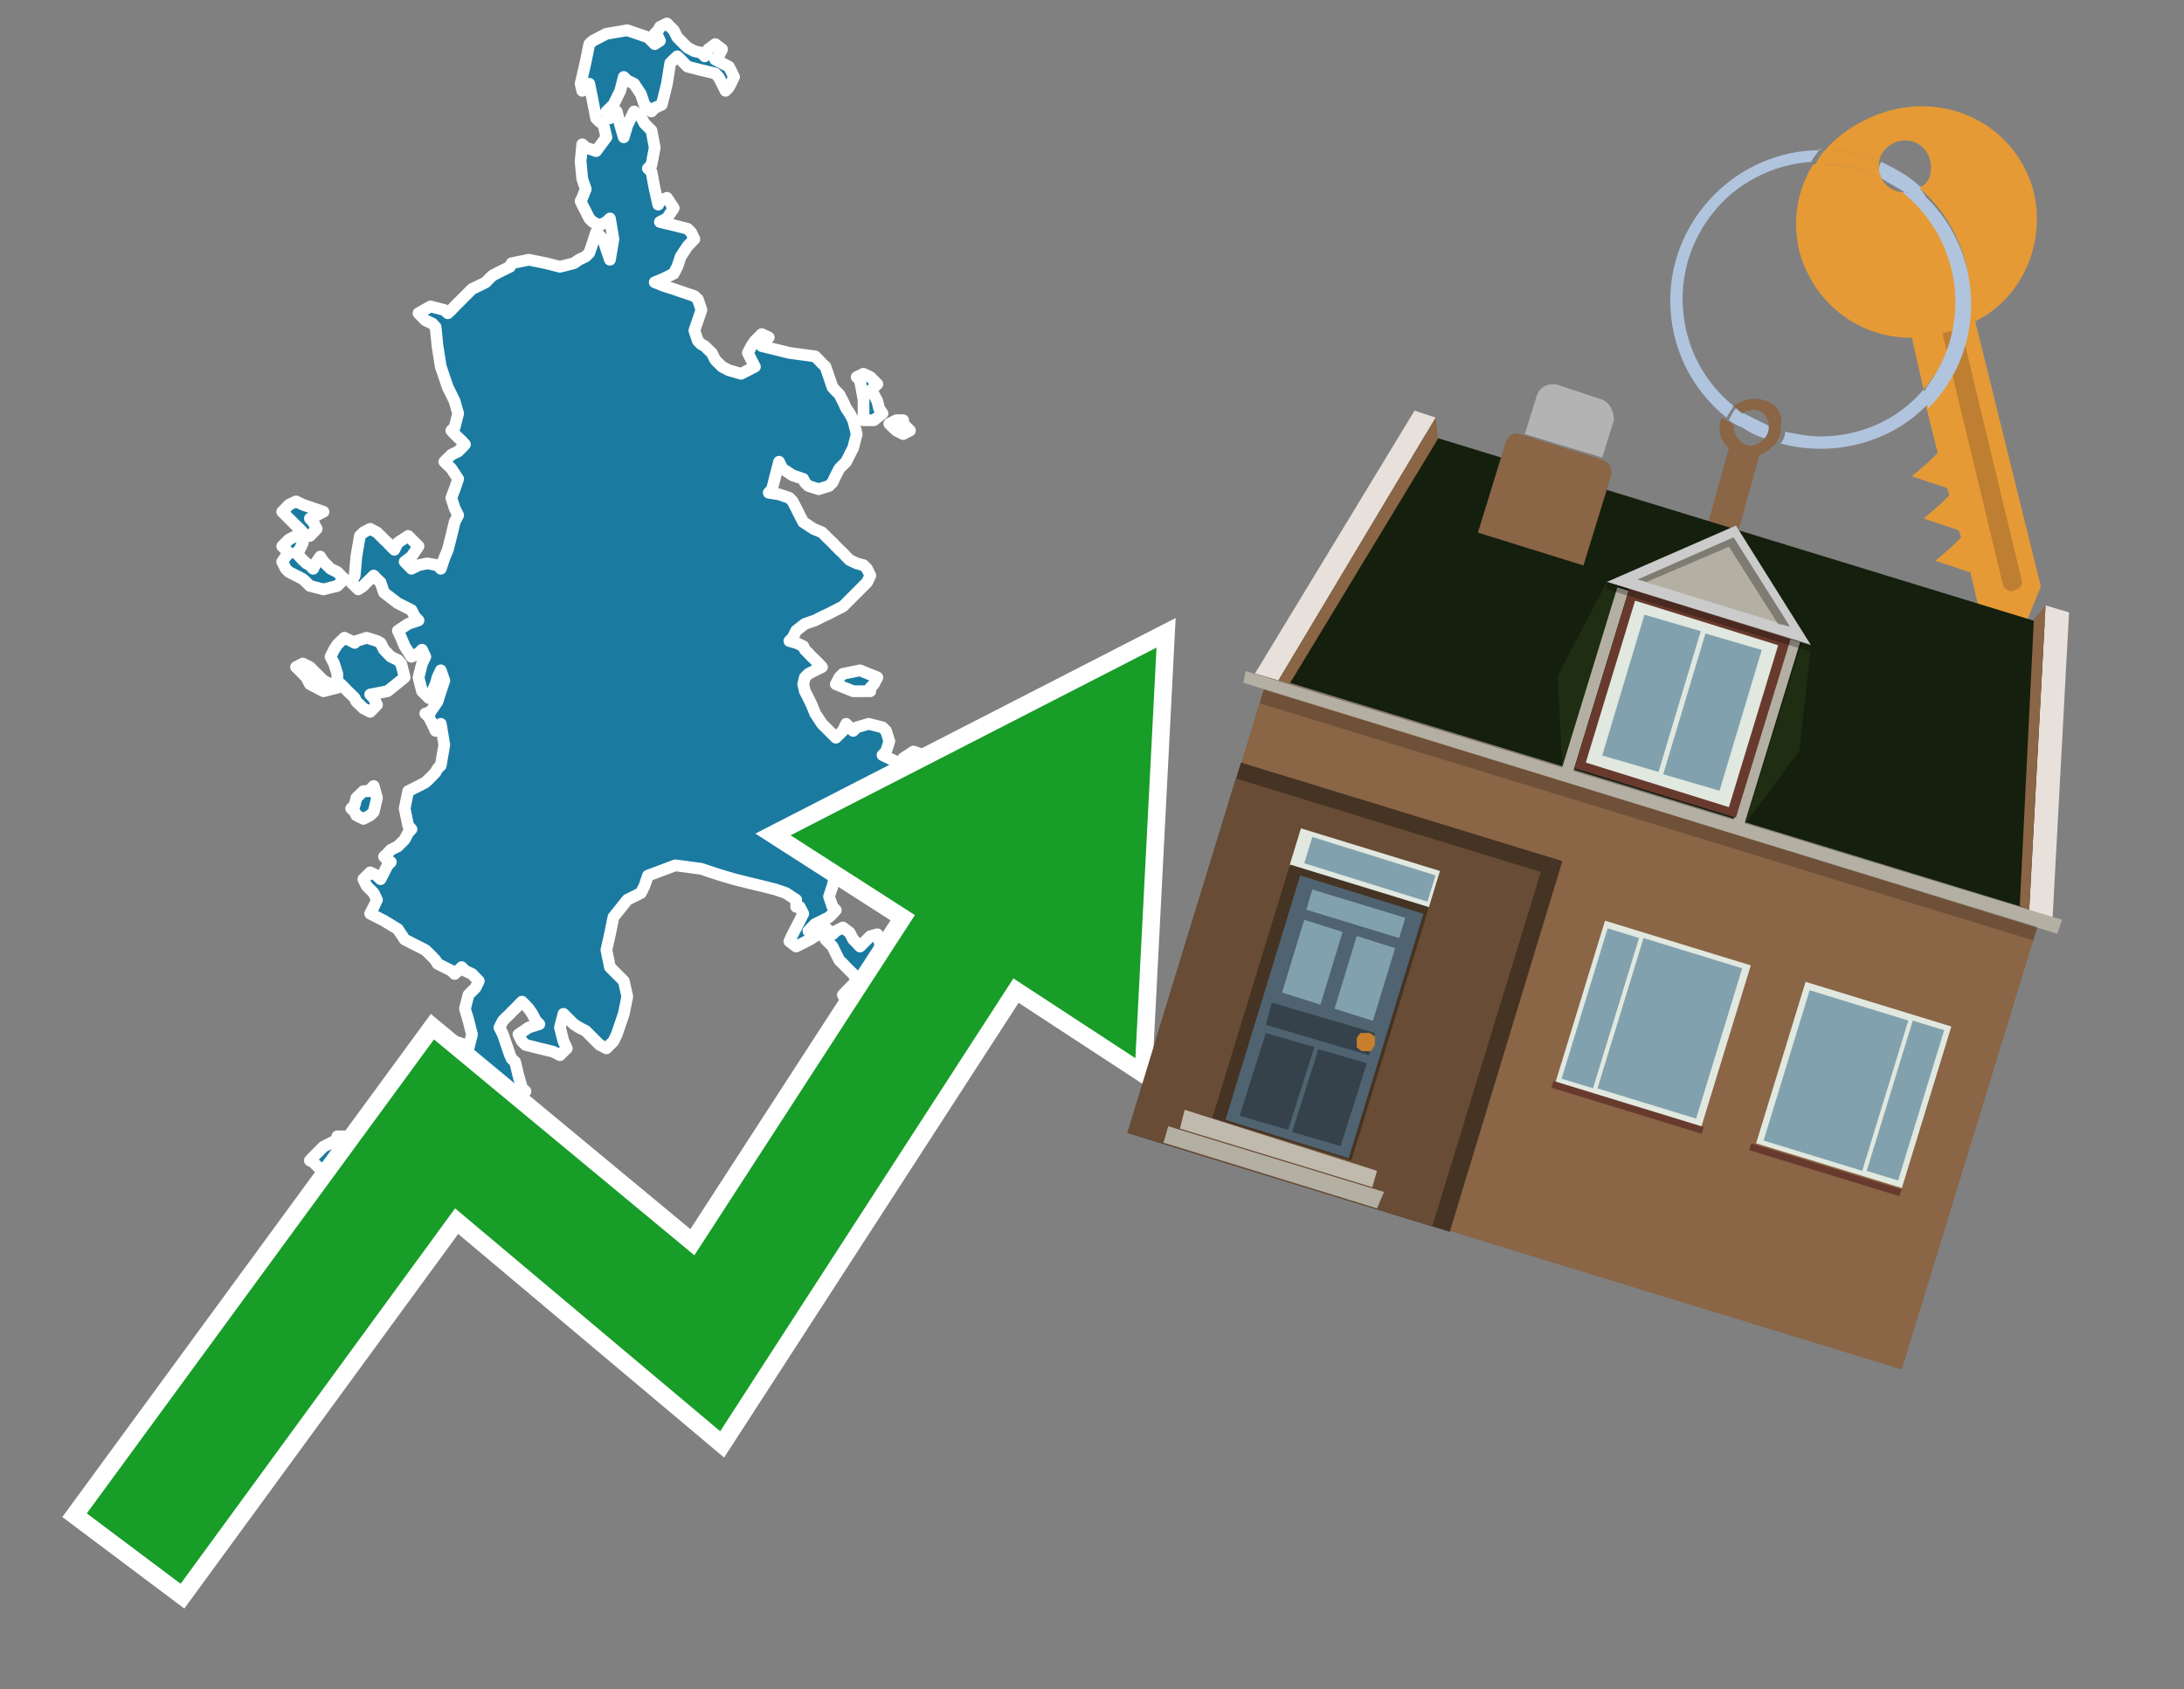 <?xml version="1.0" encoding="utf-8"?>
<!-- Generator: Adobe Illustrator 26.0.3, SVG Export Plug-In . SVG Version: 6.00 Build 0)  -->
<svg version="1.1" id="Text" xmlns="http://www.w3.org/2000/svg" xmlns:xlink="http://www.w3.org/1999/xlink" x="0px" y="0px"
	 width="93.1px" height="72px" viewBox="0 0 93.1 72" style="enable-background:new 0 0 93.1 72;" xml:space="preserve">
<rect x="0" y="0" width="93.1" height="72" fill="#808080" stroke="none"/>
<style type="text/css">
	.st0{fill:#1B7AA0;stroke:#FFFFFF;stroke-width:0.5;stroke-linejoin:round;}
	.st1{fill:none;stroke:#FFFFFF;stroke-width:1.5;stroke-miterlimit:10;}
	.st2{fill:#179D28;}
	.st3{fill:#E69A35;}
	.st4{fill:#B0C4DE;}
	.st5{fill:#8A6546;}
	.st6{fill:#BF7F32;}
	.st7{fill-rule:evenodd;clip-rule:evenodd;fill:#151F0D;}
	.st8{fill-rule:evenodd;clip-rule:evenodd;fill:#453323;}
	.st9{fill-rule:evenodd;clip-rule:evenodd;fill:#684C35;}
	.st10{fill:#B3B3B3;}
	.st11{fill:#E8E0DA;}
	.st12{fill-rule:evenodd;clip-rule:evenodd;fill:#B4AFA3;}
	.st13{opacity:0.2;}
	.st14{fill:#E1E8DF;}
	.st15{fill:#506371;}
	.st16{fill:#81A1AE;}
	.st17{fill:#35424B;}
	.st18{fill:#C87E2C;}
	.st19{fill-rule:evenodd;clip-rule:evenodd;fill:#C0B9AD;}
	.st20{fill-rule:evenodd;clip-rule:evenodd;fill:#E1E8DF;}
	.st21{fill-rule:evenodd;clip-rule:evenodd;fill:#81A1AE;}
	.st22{fill-rule:evenodd;clip-rule:evenodd;fill:#683A2D;}
	.st23{fill-rule:evenodd;clip-rule:evenodd;fill:#1F2E13;}
	.st24{fill-rule:evenodd;clip-rule:evenodd;fill:#CBCBCB;}
	.st25{opacity:0.3;fill-rule:evenodd;clip-rule:evenodd;}
</style>
<path class="st0" d="M14.68,48.43L14.97,48.57L15.12,48.72L15.19,48.57L15.49,48.43L15.78,48.57L15.63,48.72L15.49,48.87L15.27,49.01L14.97,49.16L14.68,49.31L14.38,49.53L14.82,49.82L15.19,50.12L15.12,50.41L14.97,50.56L14.53,50.71L14.09,50.56L13.94,50.41L13.79,50.12L13.65,49.82L13.5,49.68L13.35,49.53L13.21,49.46L13.35,49.31L13.5,49.16L13.65,49.01L13.79,48.87L14.09,48.72L14.38,48.57L14.38,48.43ZM15.78,33.65L15.93,33.5L16.07,34.01L15.93,34.6L15.78,34.75L15.49,34.9L15.19,34.75L15.12,34.6L14.97,34.46L15.12,34.31L15.19,34.01L15.49,33.72L15.78,33.72ZM14.38,29.31L13.79,29.46L13.21,29.16L13.06,28.87L12.91,28.72L12.77,28.57L12.62,28.43L12.91,28.28L13.21,28.43L13.35,28.57L13.5,28.72L13.65,28.87L13.79,29.01L14.09,29.16L14.38,29.16ZM14.38,28.72L14.24,28.28L14.09,27.99L14.24,27.69L14.38,27.47L14.68,27.18L14.97,27.32L15.12,27.4L15.19,27.32L15.63,27.18L16.07,27.32L16.22,27.4L16.37,27.69L16.66,27.99L16.96,28.13L17.1,28.28L17.25,28.87L16.52,29.46L15.78,29.6L15.93,29.75L16.07,30.04L15.78,30.34L15.49,30.19L15.34,30.04L15.19,29.9L15.12,29.75L14.97,29.6L14.82,29.46L14.68,29.31L14.53,29.16L14.38,29.16ZM37.62,44.09L37.91,44.24L37.77,44.38L37.62,44.68L37.47,44.97L37.4,44.53L37.4,44.09ZM37.1,44.09L36.81,44.38L36.66,44.68L36.52,44.53L36.37,44.38L36.22,44.24L35.93,44.09L35.63,43.79L35.78,43.5L35.93,43.35L36.07,43.21L36.22,42.99L36.07,42.69L35.93,42.4L36.22,42.1L36.52,41.81L36.37,41.51L36.22,41.37L36.07,41.22L35.93,41.07L35.78,40.93L35.63,40.63L35.49,40.34L35.34,40.19L35.19,40.04L35.04,39.75L35.19,39.53L35.34,39.68L35.49,39.82L35.63,39.68L35.93,39.53L36.22,39.75L36.37,40.04L36.52,40.19L36.66,40.34L36.81,40.19L36.96,40.04L37.1,39.9L37.4,39.82L37.62,40.63L37.47,41.51L37.4,41.66L37.84,41.81L38.21,42.1L38.06,42.4L37.91,42.54L37.77,42.69L37.62,42.99L37.47,43.21L37.4,43.65L37.4,44.09ZM36.81,17.03L36.66,16.22L36.52,16.07L36.81,15.93L37.1,16.07L37.25,16.22L37.4,16.37L37.25,16.51L37.1,16.66L37.25,16.81L37.4,17.1L37.47,17.4L37.62,17.62L37.25,17.91L36.81,17.91ZM36.37,29.46L35.63,29.16L35.78,28.87L35.93,28.72L36.66,28.57L37.4,28.87L37.25,29.16L37.1,29.31L37.1,29.46ZM12.91,23.13L12.77,23.43L12.62,23.57L12.77,23.72L12.91,23.87L13.06,24.01L13.21,24.09L13.35,24.24L13.5,23.94L13.65,23.72L13.79,23.94L14.09,24.24L14.38,24.38L14.53,24.53L14.68,24.68L14.53,24.82L14.38,24.97L13.79,25.12L13.21,24.97L13.06,24.82L12.91,24.68L12.62,24.53L12.32,24.38L12.18,24.24L12.03,23.94L12.18,23.72L12.32,23.57L12.18,23.43L12.03,23.28L12.18,23.13L12.32,22.99L12.62,22.84L12.91,22.84ZM12.91,22.69L12.77,22.54L12.62,22.4L12.47,22.25L12.32,22.1L12.18,21.96L12.03,21.81L12.18,21.66L12.32,21.51L12.62,21.37L12.91,21.51L13.35,21.66L13.79,21.81L13.5,21.96L13.21,22.1L13.35,22.25L13.5,22.54L13.21,22.84L12.91,22.84ZM38.06,43.79L37.91,43.35L38.06,42.99L38.21,42.84L38.35,42.69L38.5,42.4L38.79,42.1L39.09,41.96L39.24,41.81L39.38,42.25L39.68,42.69L39.97,42.99L39.82,43.21L39.68,43.5L39.53,43.79L39.38,43.94L39.24,44.09L39.09,44.24L38.79,44.38L38.5,44.24L38.35,44.09L38.21,43.94L38.21,43.79ZM38.5,18.06L38.65,18.21L38.79,18.35L38.5,18.5L38.21,18.35L38.06,18.21L37.91,18.06L38.21,17.91L38.5,17.91ZM33.94,38.35L33.5,38.06L33.06,37.91L32.47,37.76L31.88,37.62L31.29,37.47L30.78,37.32L30.34,37.18L29.9,37.03L28.79,36.88L27.62,37.32L27.47,37.76L27.32,38.06L26.74,38.35L26.15,39.09L26.0,39.82L25.85,40.49L26.0,41.22L26.15,41.37L26.29,41.51L26.44,41.66L26.59,41.81L26.74,42.47L26.59,43.21L26.44,43.65L26.29,44.09L26.15,44.38L25.85,44.68L25.56,44.53L25.41,44.38L25.27,44.24L25.12,44.09L24.97,43.94L24.68,43.79L24.46,43.65L24.31,43.5L24.16,43.35L24.02,43.21L23.87,43.79L24.02,44.38L24.16,44.68L23.87,44.97L23.57,44.82L22.99,44.68L22.4,44.53L22.25,44.38L22.1,44.09L22.54,43.79L22.99,43.65L22.84,43.5L22.69,43.21L22.54,42.99L22.4,42.84L22.25,42.69L22.1,42.84L21.96,42.99L21.81,43.13L21.74,43.21L21.59,43.35L21.44,43.5L21.29,43.79L21.44,44.09L21.59,44.53L21.74,44.97L21.81,45.12L21.96,45.26L22.1,45.85L22.25,46.37L22.4,46.51L21.81,46.66L21.29,46.81L21.44,46.96L21.59,47.1L21.74,47.25L21.81,47.4L21.96,47.54L22.1,47.69L22.25,47.84L22.4,47.54L22.54,47.25L22.69,47.54L22.99,47.84L23.28,47.99L23.72,48.13L24.16,48.43L24.02,48.72L23.87,48.87L23.28,49.01L22.69,48.57L21.96,48.13L21.29,47.99L21.0,47.84L20.71,47.69L20.41,47.54L20.12,47.69L20.27,47.84L20.41,47.99L20.27,48.13L20.12,48.28L19.97,48.43L19.82,48.57L19.38,48.72L18.94,48.57L18.72,48.43L18.43,48.57L18.28,48.72L18.13,49.31L17.99,49.82L17.84,49.97L17.69,50.12L17.54,50.26L17.4,50.41L17.25,50.26L16.96,50.12L16.66,50.26L16.52,50.41L16.37,50.56L16.22,50.71L16.07,50.85L15.93,51.0L15.78,50.85L15.63,50.71L15.49,50.56L15.63,50.41L15.78,50.26L15.93,50.12L16.07,49.97L16.22,49.82L16.37,49.68L16.52,49.53L16.66,49.31L16.81,49.01L16.96,48.72L17.25,48.43L17.54,48.28L17.69,48.13L17.84,47.99L17.99,47.84L18.13,47.4L18.28,46.96L18.43,46.81L18.57,46.66L18.65,46.44L18.79,46.15L18.94,46.0L19.09,45.85L19.24,45.56L19.38,45.26L19.53,45.12L19.24,44.97L18.94,44.68L19.38,44.38L19.82,44.53L19.97,44.68L20.12,44.09L19.97,43.5L19.82,42.99L19.97,42.4L20.12,42.25L20.27,42.1L20.41,41.81L20.12,41.51L19.82,41.37L19.68,41.22L19.53,41.37L19.38,41.51L19.24,41.37L18.94,41.22L18.65,41.07L18.57,40.93L18.43,40.78L18.28,40.63L18.13,40.49L17.84,40.34L17.54,40.19L17.25,40.04L16.96,39.6L16.37,39.24L15.78,38.94L15.93,38.65L16.07,38.35L15.93,38.06L15.78,37.91L15.63,37.76L15.49,37.47L15.78,37.18L16.07,37.32L16.22,37.47L16.37,37.18L16.52,36.88L16.66,36.74L16.52,36.66L16.37,36.51L16.52,36.37L16.66,36.22L16.96,36.07L17.25,35.78L17.4,35.49L17.54,35.34L17.4,35.19L17.25,34.46L17.4,33.72L17.54,33.65L17.84,33.5L18.13,33.35L18.28,33.21L18.43,33.06L18.57,32.91L18.65,32.76L18.79,32.62L18.94,31.74L18.79,30.85L18.65,31.0L18.57,31.15L18.43,30.85L18.28,30.56L18.13,30.41L18.35,30.34L18.65,29.9L18.79,29.46L18.94,29.01L18.79,28.57L18.65,28.87L18.57,29.16L18.43,29.46L18.28,29.75L18.13,29.6L17.99,29.46L17.84,28.87L17.99,28.28L18.13,27.99L17.99,27.69L17.84,27.84L17.54,27.99L17.25,27.54L17.1,27.18L16.96,26.88L17.4,26.59L17.84,26.44L17.69,26.29L17.54,26.0L16.96,25.71L16.37,25.26L16.22,24.82L16.07,24.68L15.93,24.53L15.78,24.68L15.63,24.82L15.49,24.97L15.27,25.12L14.97,24.82L15.12,24.53L15.19,23.72L15.34,22.84L15.49,22.69L15.78,22.54L16.07,22.69L16.22,22.84L16.37,22.99L16.52,23.13L16.66,23.28L16.81,23.43L16.96,23.13L17.4,22.84L17.84,23.28L17.54,23.72L17.25,23.94L17.54,24.24L17.84,24.09L18.21,24.01L18.65,24.09L18.79,24.24L18.94,23.79L19.09,23.43L19.24,22.84L19.38,22.25L19.53,21.96L19.38,21.66L19.24,21.22L19.38,20.85L19.53,20.41L19.24,19.97L18.94,19.68L19.24,19.38L19.53,19.24L19.68,19.09L19.82,18.94L19.68,18.79L19.53,18.65L19.38,18.5L19.24,18.35L19.38,18.21L19.53,17.62L19.38,17.1L19.24,16.81L19.09,16.51L18.94,16.07L18.79,15.63L18.65,14.75L18.57,13.94L18.43,13.79L18.13,13.65L17.84,13.35L18.35,13.06L18.94,13.21L19.09,13.35L19.24,13.21L19.38,13.06L19.53,12.91L19.68,12.76L19.82,12.62L19.97,12.47L20.12,12.32L20.41,12.18L20.71,12.03L20.85,11.88L21.0,11.74L21.29,11.59L21.59,11.44L21.74,11.37L21.81,11.22L22.54,11.07L23.28,11.22L23.87,11.37L24.46,11.22L24.68,11.07L24.97,10.93L25.12,10.78L25.27,10.34L25.41,9.9L25.56,10.04L25.71,10.19L25.85,10.63L26.0,11.07L26.15,10.19L26.0,9.31L25.85,9.46L25.56,9.6L25.27,9.46L25.12,9.31L24.97,9.01L24.82,8.72L24.75,8.57L24.82,8.43L24.97,8.06L24.82,7.62L24.75,6.88L24.82,6.15L24.97,6.29L25.41,6.44L25.85,5.85L25.71,5.26L25.56,5.19L25.41,5.04L25.27,4.31L25.12,3.57L24.97,3.72L24.82,3.87L24.75,3.57L24.82,3.28L24.97,2.62L25.12,1.88L25.27,1.74L25.56,1.59L25.85,1.44L26.74,1.29L27.62,1.59L27.91,1.88L28.13,1.74L28.06,1.59L27.91,1.44L28.06,1.29L28.13,1.15L28.43,1.0L28.72,1.29L28.87,1.59L29.02,1.74L29.16,1.88L29.31,2.03L29.6,2.18L29.9,2.25L30.04,2.4L30.19,2.1L30.49,1.88L30.78,2.1L30.63,2.4L30.49,2.54L30.78,2.69L31.07,2.84L31.15,2.99L31.29,3.28L31.15,3.57L31.07,3.72L30.93,3.87L30.78,3.57L30.63,3.28L30.49,3.13L29.9,2.99L29.31,2.84L29.16,2.69L29.02,2.54L28.87,2.4L28.72,2.54L28.57,2.69L28.43,3.57L28.21,4.46L27.91,4.6L27.77,4.75L27.62,4.6L27.47,4.46L27.32,4.01L27.03,3.57L26.74,3.43L26.59,3.28L26.44,3.87L26.15,4.46L25.85,4.75L26.0,5.04L26.15,4.9L26.29,4.75L26.44,5.34L26.59,5.85L26.74,5.34L27.03,4.75L27.32,4.97L27.47,5.26L27.62,5.41L27.77,5.56L27.91,6.29L27.77,7.03L27.62,7.18L27.77,7.32L27.91,8.06L28.06,8.72L28.13,8.57L28.43,8.43L28.72,8.87L28.43,9.31L28.13,9.46L28.72,9.6L29.31,9.75L29.46,9.9L29.6,10.19L29.31,10.49L29.02,10.93L28.87,11.37L28.72,11.66L28.28,11.88L27.91,12.03L28.28,12.18L28.72,12.32L29.16,12.47L29.6,12.62L29.75,12.76L29.9,13.21L29.75,13.65L29.6,14.09L29.75,14.53L29.9,14.68L30.04,14.75L30.19,14.9L30.34,15.04L30.49,15.34L30.78,15.63L31.07,15.78L31.59,15.93L32.18,15.63L32.03,15.34L31.88,15.04L32.03,14.75L32.18,14.53L32.47,14.24L32.77,14.38L32.62,14.53L32.47,14.75L33.65,15.04L34.75,15.19L34.9,15.34L35.04,15.49L35.19,15.63L35.34,16.07L35.49,16.51L35.63,16.66L35.78,16.81L35.93,17.1L36.07,17.4L36.22,17.62L36.37,17.91L36.52,18.5L36.37,19.09L36.22,19.38L36.07,19.68L35.93,19.82L35.78,19.97L35.63,20.26L35.49,20.56L35.34,20.71L34.9,20.85L34.46,20.71L34.31,20.56L34.24,20.41L33.79,20.26L33.35,19.97L33.21,19.68L33.06,20.26L32.91,20.85L32.77,21.0L33.21,21.07L33.65,21.22L33.79,21.37L33.94,21.66L34.09,21.96L34.24,22.25L34.68,22.54L35.04,22.69L35.19,22.84L35.34,22.99L35.49,23.13L35.63,23.28L35.78,23.43L35.93,23.57L36.07,23.72L36.22,23.87L36.52,24.01L36.81,24.09L36.96,24.24L37.1,24.53L36.96,24.82L36.81,24.97L36.66,25.12L36.52,25.26L36.37,25.41L36.22,25.56L36.07,25.71L35.93,25.85L35.63,26.0L35.34,26.15L35.04,26.29L34.75,26.44L34.31,26.59L33.94,26.88L33.79,27.18L33.65,27.32L33.94,27.4L34.24,27.54L34.31,27.69L34.46,27.84L34.6,27.99L34.75,28.13L34.9,28.28L35.04,28.43L34.75,28.57L34.46,28.72L34.31,28.87L34.24,29.16L34.31,29.46L34.46,29.75L34.6,30.04L34.75,30.41L35.04,30.85L35.34,31.15L35.63,31.44L35.93,31.15L36.07,30.85L36.22,31.0L36.37,31.15L36.52,31.0L37.03,30.85L37.62,31.0L37.77,31.15L37.91,31.59L37.77,32.03L37.62,32.18L37.91,32.32L38.21,32.47L38.35,32.62L38.5,32.32L38.94,32.03L39.38,32.18L39.53,32.32L39.68,33.06L39.53,33.72L39.38,33.65L39.24,33.5L39.09,33.65L38.94,33.72L38.79,33.87L38.5,34.01L38.21,34.16L38.06,34.31L37.91,34.46L37.77,34.6L37.62,34.75L37.77,34.9L37.91,35.49L37.62,36.07L37.4,35.93L37.1,35.78L36.81,35.49L36.66,35.19L36.52,35.34L36.22,35.49L35.93,35.63L35.78,35.78L35.63,35.93L35.34,36.07L35.04,36.22L35.19,36.37L35.34,36.51L35.49,36.66L35.63,37.18L35.49,37.76L35.34,38.21L35.49,38.65L35.63,38.79L35.49,38.94L35.34,39.09L35.04,39.24L34.75,39.38L34.6,39.53L34.46,39.68L34.6,39.82L34.75,39.9L34.53,40.04L34.24,40.19L33.94,40.34L33.65,40.12L33.79,39.82L33.94,39.53L34.09,39.24L34.24,38.94L34.09,38.65L33.94,38.65Z"/>
<polygon class="st1" points="49.3,27.6 33.7,35.6 39,39 29.6,53.5 18.5,44.3 3.7,64.5 7.7,67.5 19.4,51.5 30.7,61 43.2,41.7 
	48.4,45.1 "/>
<polygon class="st2" points="49.3,27.6 33.7,35.6 39,39 29.6,53.5 18.5,44.3 3.7,64.5 7.7,67.5 19.4,51.5 30.7,61 43.2,41.7 
	48.4,45.1 "/>
<path class="st3" d="M80.2,7.6c0-0.1-0.1-0.2-0.1-0.3c0-0.1,0-0.3,0-0.4c-0.7-0.3-1.5-0.5-2.3-0.5c-0.2,0.2-0.3,0.4-0.4,0.6
	c0.1,0,0.2,0,0.3,0C78.5,7,79.4,7.2,80.2,7.6z"/>
<path class="st4" d="M77.6,6.4c-3.5,0-6.4,2.9-6.4,6.4c0,2,0.9,3.8,2.4,5c0.1-0.2,0.2-0.3,0.3-0.5c-2.5-2-2.9-5.7-0.9-8.2
	c1-1.3,2.6-2.1,4.2-2.2c0.1-0.2,0.3-0.4,0.4-0.6V6.4z"/>
<path class="st3" d="M84.2,13.7c2-1,3-3.3,2.5-5.5C86,5.5,83.3,4,80.6,4.7c-1.1,0.3-2.1,0.9-2.8,1.7c0.8,0,1.6,0.2,2.3,0.5
	c0.1-0.6,0.7-1,1.3-0.9c0.6,0.1,1,0.7,0.9,1.3c0,0.3-0.2,0.6-0.5,0.7c2.7,2.3,2.9,6.4,0.6,9c-0.1,0.1-0.2,0.2-0.3,0.3l0.5,2
	l-0.4,0.4l-0.7,0.6l0.9,0.3l0.6,0.2l0.1,0.3l-0.4,0.4L82,22.1l0.9,0.3l0.6,0.2l0.1,0.3l-0.4,0.4l-0.7,0.6l0.9,0.3l0.6,0.2l0.3,1.3
	l1.8,1.5L87,25L84.2,13.7z"/>
<path class="st3" d="M81.2,8.2c-0.4,0-0.8-0.2-1-0.6C79.4,7.2,78.5,7,77.6,7c-0.1,0-0.2,0-0.3,0c-0.7,1.1-0.9,2.4-0.6,3.7
	c0.6,2.2,2.5,3.7,4.8,3.7l0.5,2.2c2.1-2.4,1.9-6.1-0.6-8.2C81.3,8.3,81.2,8.3,81.2,8.2z"/>
<path class="st4" d="M74.1,18.1c0.4,0.3,0.8,0.5,1.2,0.6c0.1-0.1,0.2-0.3,0.2-0.5l0,0c-0.4-0.2-0.8-0.4-1.2-0.6
	C74.2,17.8,74.1,17.9,74.1,18.1z"/>
<path class="st4" d="M74.4,17.7c-0.2-0.1-0.3-0.2-0.4-0.3c-0.1,0.1-0.2,0.3-0.3,0.5c0.1,0.1,0.3,0.2,0.5,0.3
	C74.1,17.9,74.2,17.8,74.4,17.7z"/>
<path class="st5" d="M74.8,17c-0.3,0-0.6,0.1-0.9,0.3c0.1,0.1,0.3,0.2,0.4,0.3c0.3-0.2,0.8-0.2,1,0.2c0.1,0.1,0.1,0.3,0.1,0.4l0,0
	c0,0.4-0.3,0.7-0.7,0.8c-0.4,0-0.7-0.3-0.8-0.7c0,0,0,0,0-0.1v-0.1c-0.2-0.1-0.3-0.2-0.5-0.3c-0.2,0.4-0.1,1,0.3,1.3l-1,3.6L74,23
	l1-3.6c0.3-0.1,0.5-0.3,0.7-0.5c0.1-0.2,0.2-0.3,0.2-0.5c0-0.1,0-0.1,0-0.2C76.1,17.5,75.5,17,74.8,17z"/>
<path class="st6" d="M86,25.1l-0.2,0.1c-0.2,0-0.3-0.1-0.4-0.2l0,0l-2.6-10.8l0.8-0.2l2.6,10.8C86.2,24.9,86.1,25.1,86,25.1L86,25.1
	z"/>
<path class="st4" d="M80.1,7.3c0,0.1,0.1,0.2,0.1,0.3c0.3,0.2,0.7,0.4,1,0.6c0.1,0,0.2,0,0.3,0c0.1,0,0.3-0.1,0.4-0.2
	c-0.5-0.5-1.1-0.8-1.7-1.1C80.1,7,80.1,7.2,80.1,7.3z"/>
<path class="st4" d="M77.6,18.6c-0.5,0-1-0.1-1.5-0.2c0,0.2-0.1,0.4-0.2,0.5c2.2,0.6,4.7,0,6.3-1.7L82,16.6
	C80.9,17.9,79.3,18.6,77.6,18.6z"/>
<path class="st4" d="M81.8,8c-0.1,0.1-0.2,0.1-0.4,0.2c-0.1,0-0.2,0-0.3,0c2.5,2,3,5.6,1.1,8.2c-0.1,0.1-0.1,0.2-0.2,0.3l0.2,0.7
	c2.5-2.5,2.4-6.6-0.1-9C82,8.2,81.9,8.1,81.8,8L81.8,8z"/>
<g>
	
		<rect x="50.3" y="33.4" transform="matrix(-0.956 -0.293 0.293 -0.956 119.369 105.037)" class="st5" width="34.5" height="20.3"/>
	<polygon class="st7" points="60.4,18.4 87.5,26.7 87,38.9 54,28.8 	"/>
	<polygon class="st8" points="52.9,32.5 66.6,36.7 61.8,52.5 48.1,48.3 49.4,43.9 52.9,32.5 	"/>
	
		<rect x="50.1" y="34.8" transform="matrix(0.956 0.293 -0.293 0.956 14.983 -14.77)" class="st9" width="13.6" height="15.8"/>
	<path class="st5" d="M68.3,19.6l-3.5-1.1c-0.3-0.1-0.5,0.1-0.6,0.3L63,22.7l4.5,1.4l1.2-3.9C68.7,19.9,68.6,19.7,68.3,19.6z"/>
	<path class="st10" d="M68.2,17l-1.8-0.6c-0.4-0.1-0.8,0.1-0.9,0.5l-0.5,1.6l3.3,1l0.5-1.6C68.8,17.5,68.6,17.1,68.2,17z"/>
	<polygon class="st11" points="61.2,17.8 60.3,17.5 53.5,28.7 54.5,29 	"/>
	<polygon class="st5" points="61.3,18.7 61.2,17.8 54.5,29 55,29.1 	"/>
	<polygon class="st11" points="87.2,25.8 88.2,26.1 87.5,39.1 86.5,38.8 	"/>
	<polygon class="st5" points="86.7,26.4 87.2,25.8 86.5,38.8 86.1,38.6 	"/>
	<polygon class="st12" points="53.1,28.6 53,29.1 87.7,39.8 87.9,39.2 81.3,37.2 53.1,28.6 	"/>
	
		<rect x="53" y="34.4" transform="matrix(-0.956 -0.293 0.293 -0.956 127.265 88.495)" class="st13" width="34.5" height="0.6"/>
	<g>
		
			<rect x="55.1" y="36.1" transform="matrix(-0.956 -0.293 0.293 -0.956 102.984 89.402)" class="st14" width="6.2" height="1.7"/>
		
			<rect x="53.2" y="37.6" transform="matrix(-0.956 -0.293 0.293 -0.956 97.448 100.999)" class="st8" width="6.2" height="11.3"/>
		<g transform="matrix( 0.861, 0, 0, 0.861, 2148,666.7) ">
			<g>
				<g id="Symbol_9_0_Layer2_0_MEMBER_8_MEMBER_12_MEMBER_0_FILL_2_">
					<path class="st15" d="M-2424.3-729.1l-6.1-1.9l-3.7,12.1l6.1,1.9L-2424.3-729.1z"/>
				</g>
			</g>
		</g>
		<g transform="matrix( 0.861, 0, 0, 0.861, 2148,666.7) ">
			<g>
				<g id="Symbol_9_0_Layer2_0_MEMBER_8_MEMBER_12_MEMBER_1_MEMBER_1_FILL_32_">
					<path class="st16" d="M-2427.6-728l-1.1,3.6l1.9,0.6l1.1-3.6L-2427.6-728z"/>
				</g>
			</g>
		</g>
		<g transform="matrix( 0.861, 0, 0, 0.861, 2148,666.7) ">
			<g>
				<g id="Symbol_9_0_Layer2_0_MEMBER_8_MEMBER_12_MEMBER_1_MEMBER_1_FILL_3_">
					<path class="st16" d="M-2430.2-728.8l-1.1,3.6l1.9,0.6l1.1-3.6L-2430.2-728.8z"/>
				</g>
			</g>
		</g>
		<g transform="matrix( 0.861, 0, 0, 0.861, 2148,666.7) ">
			<g>
				<g id="Symbol_9_0_Layer2_0_MEMBER_8_MEMBER_12_MEMBER_2_MEMBER_0_FILL_15_">
					<path class="st17" d="M-2431-718.4l1.3-4.1l-2.4-0.7l-1.3,4.1L-2431-718.4z"/>
				</g>
			</g>
		</g>
		<g transform="matrix( 0.861, 0, 0, 0.861, 2148,666.7) ">
			<g>
				<g id="Symbol_9_0_Layer2_0_MEMBER_8_MEMBER_12_MEMBER_2_MEMBER_1_FILL_50_">
					<path class="st17" d="M-2428.4-717.6l1.3-4.1l-2.4-0.7l-1.3,4.1L-2428.4-717.6z"/>
				</g>
			</g>
		</g>
		<g transform="matrix( 0.861, 0, 0, 0.861, 2148,666.7) ">
			<g>
				<g id="Symbol_9_0_Layer2_0_MEMBER_8_MEMBER_12_MEMBER_2_MEMBER_1_FILL_49_">
					<path class="st17" d="M-2427-722.1l0.3-1.1l-5.1-1.5l-0.3,1.1L-2427-722.1z"/>
				</g>
			</g>
		</g>
		<g transform="matrix( 0.861, 0, 0, 0.861, 2148,666.7) ">
			<g>
				<g id="Symbol_9_0_Layer2_0_MEMBER_8_MEMBER_12_MEMBER_2_MEMBER_1_FILL_43_">
					<path class="st16" d="M-2425.5-727.9l0.3-1l-4.6-1.4l-0.3,1L-2425.5-727.9z"/>
				</g>
			</g>
		</g>
		<g transform="matrix( 0.861, 0, 0, 0.861, 2148,666.7) ">
			<g>
				<g id="Symbol_9_0_Layer2_0_MEMBER_8_MEMBER_13_FILL_28_">
					<path class="st18" d="M-2426.7-722.6c0-0.1,0-0.3,0-0.4c-0.1-0.1-0.2-0.2-0.3-0.2s-0.3,0-0.4,0c-0.1,0.1-0.2,0.2-0.2,0.3
						c0,0.1,0,0.3,0,0.4c0.1,0.1,0.2,0.2,0.3,0.2c0.1,0,0.3,0,0.4,0C-2426.8-722.4-2426.8-722.5-2426.7-722.6z"/>
				</g>
			</g>
		</g>
		<g transform="matrix( 0.861, 0, 0, 0.861, 2148,666.7) ">
			<g>
				<g id="Symbol_9_0_Layer2_0_MEMBER_8_MEMBER_12_MEMBER_2_MEMBER_1_FILL_32_">
					<path class="st16" d="M-2424.1-729.7l0.4-1.3l-6.1-1.9l-0.4,1.3L-2424.1-729.7z"/>
				</g>
			</g>
		</g>
		<polygon class="st19" points="50.3,48.1 50.5,47.3 58.7,49.9 58.5,50.6 50.3,48.1 		"/>
		<polygon class="st12" points="49.6,48.7 49.8,48 59,50.8 58.7,51.5 57.4,51.1 49.6,48.7 		"/>
	</g>
	<g>
		
			<rect x="75.8" y="42.6" transform="matrix(0.956 0.293 -0.293 0.956 16.986 -21.09)" class="st20" width="6.5" height="7.2"/>
		<g>
			
				<rect x="74.9" y="43.8" transform="matrix(0.293 -0.956 0.956 0.293 11.36 107.381)" class="st21" width="6.7" height="4.4"/>
			
				<rect x="77.9" y="46.2" transform="matrix(0.293 -0.956 0.956 0.293 12.583 110.839)" class="st21" width="6.7" height="1.4"/>
		</g>
		
			<rect x="74.5" y="49.7" transform="matrix(0.956 0.293 -0.293 0.956 17.993 -20.61)" class="st22" width="6.7" height="0.3"/>
	</g>
	<g>
		
			<rect x="67.2" y="40" transform="matrix(-0.956 -0.293 0.293 -0.956 125.047 105.957)" class="st20" width="6.5" height="7.2"/>
		<g>
			
				<rect x="67.9" y="41.6" transform="matrix(0.293 -0.956 0.956 0.293 8.433 99.11)" class="st21" width="6.7" height="4.4"/>
			
				<rect x="64.9" y="42.2" transform="matrix(0.293 -0.956 0.956 0.293 7.21 95.652)" class="st21" width="6.7" height="1.4"/>
		</g>
		
			<rect x="66" y="47.1" transform="matrix(-0.956 -0.293 0.293 -0.956 121.835 112.685)" class="st22" width="6.7" height="0.3"/>
	</g>
	<g>
		<polygon class="st23" points="69,25 66.6,32.7 66.4,28.8 68.5,24.8 		"/>
		<polygon class="st23" points="76.8,27.4 74.4,35.1 76.7,32 77.2,27.5 		"/>
		
			<rect x="67.8" y="24.9" transform="matrix(0.956 0.293 -0.293 0.956 11.424 -18.635)" class="st12" width="0.5" height="8.1"/>
		
			<rect x="75.1" y="27.1" transform="matrix(0.956 0.293 -0.293 0.956 12.405 -20.69)" class="st12" width="0.5" height="8.1"/>
		
			<rect x="68.1" y="26" transform="matrix(-0.956 -0.293 0.293 -0.956 131.482 79.661)" class="st22" width="7.2" height="8.1"/>
		<polygon class="st20" points="75.8,27.5 69.7,25.6 67.6,32.5 73.7,34.4 75.8,27.5 		"/>
		<path class="st21" d="M70.1,26.2l2.4,0.7l-1.8,6l-2.4-0.7L70.1,26.2L70.1,26.2z M70.9,33l1.8-6l2.4,0.7l-1.8,6L70.9,33L70.9,33z"
			/>
		<polygon class="st24" points="74,22.4 68.5,24.8 77.2,27.5 		"/>
		<polygon class="st12" points="76.3,26.7 73.9,22.9 69.8,24.7 		"/>
		<polygon class="st25" points="73.7,23.3 75.8,26.6 76.3,26.7 73.9,22.9 69.8,24.7 70.2,24.8 		"/>
		
			<rect x="68.3" y="26.1" transform="matrix(0.956 0.293 -0.293 0.956 10.886 -20.154)" class="st25" width="9.1" height="0.3"/>
	</g>
</g>
</svg>
